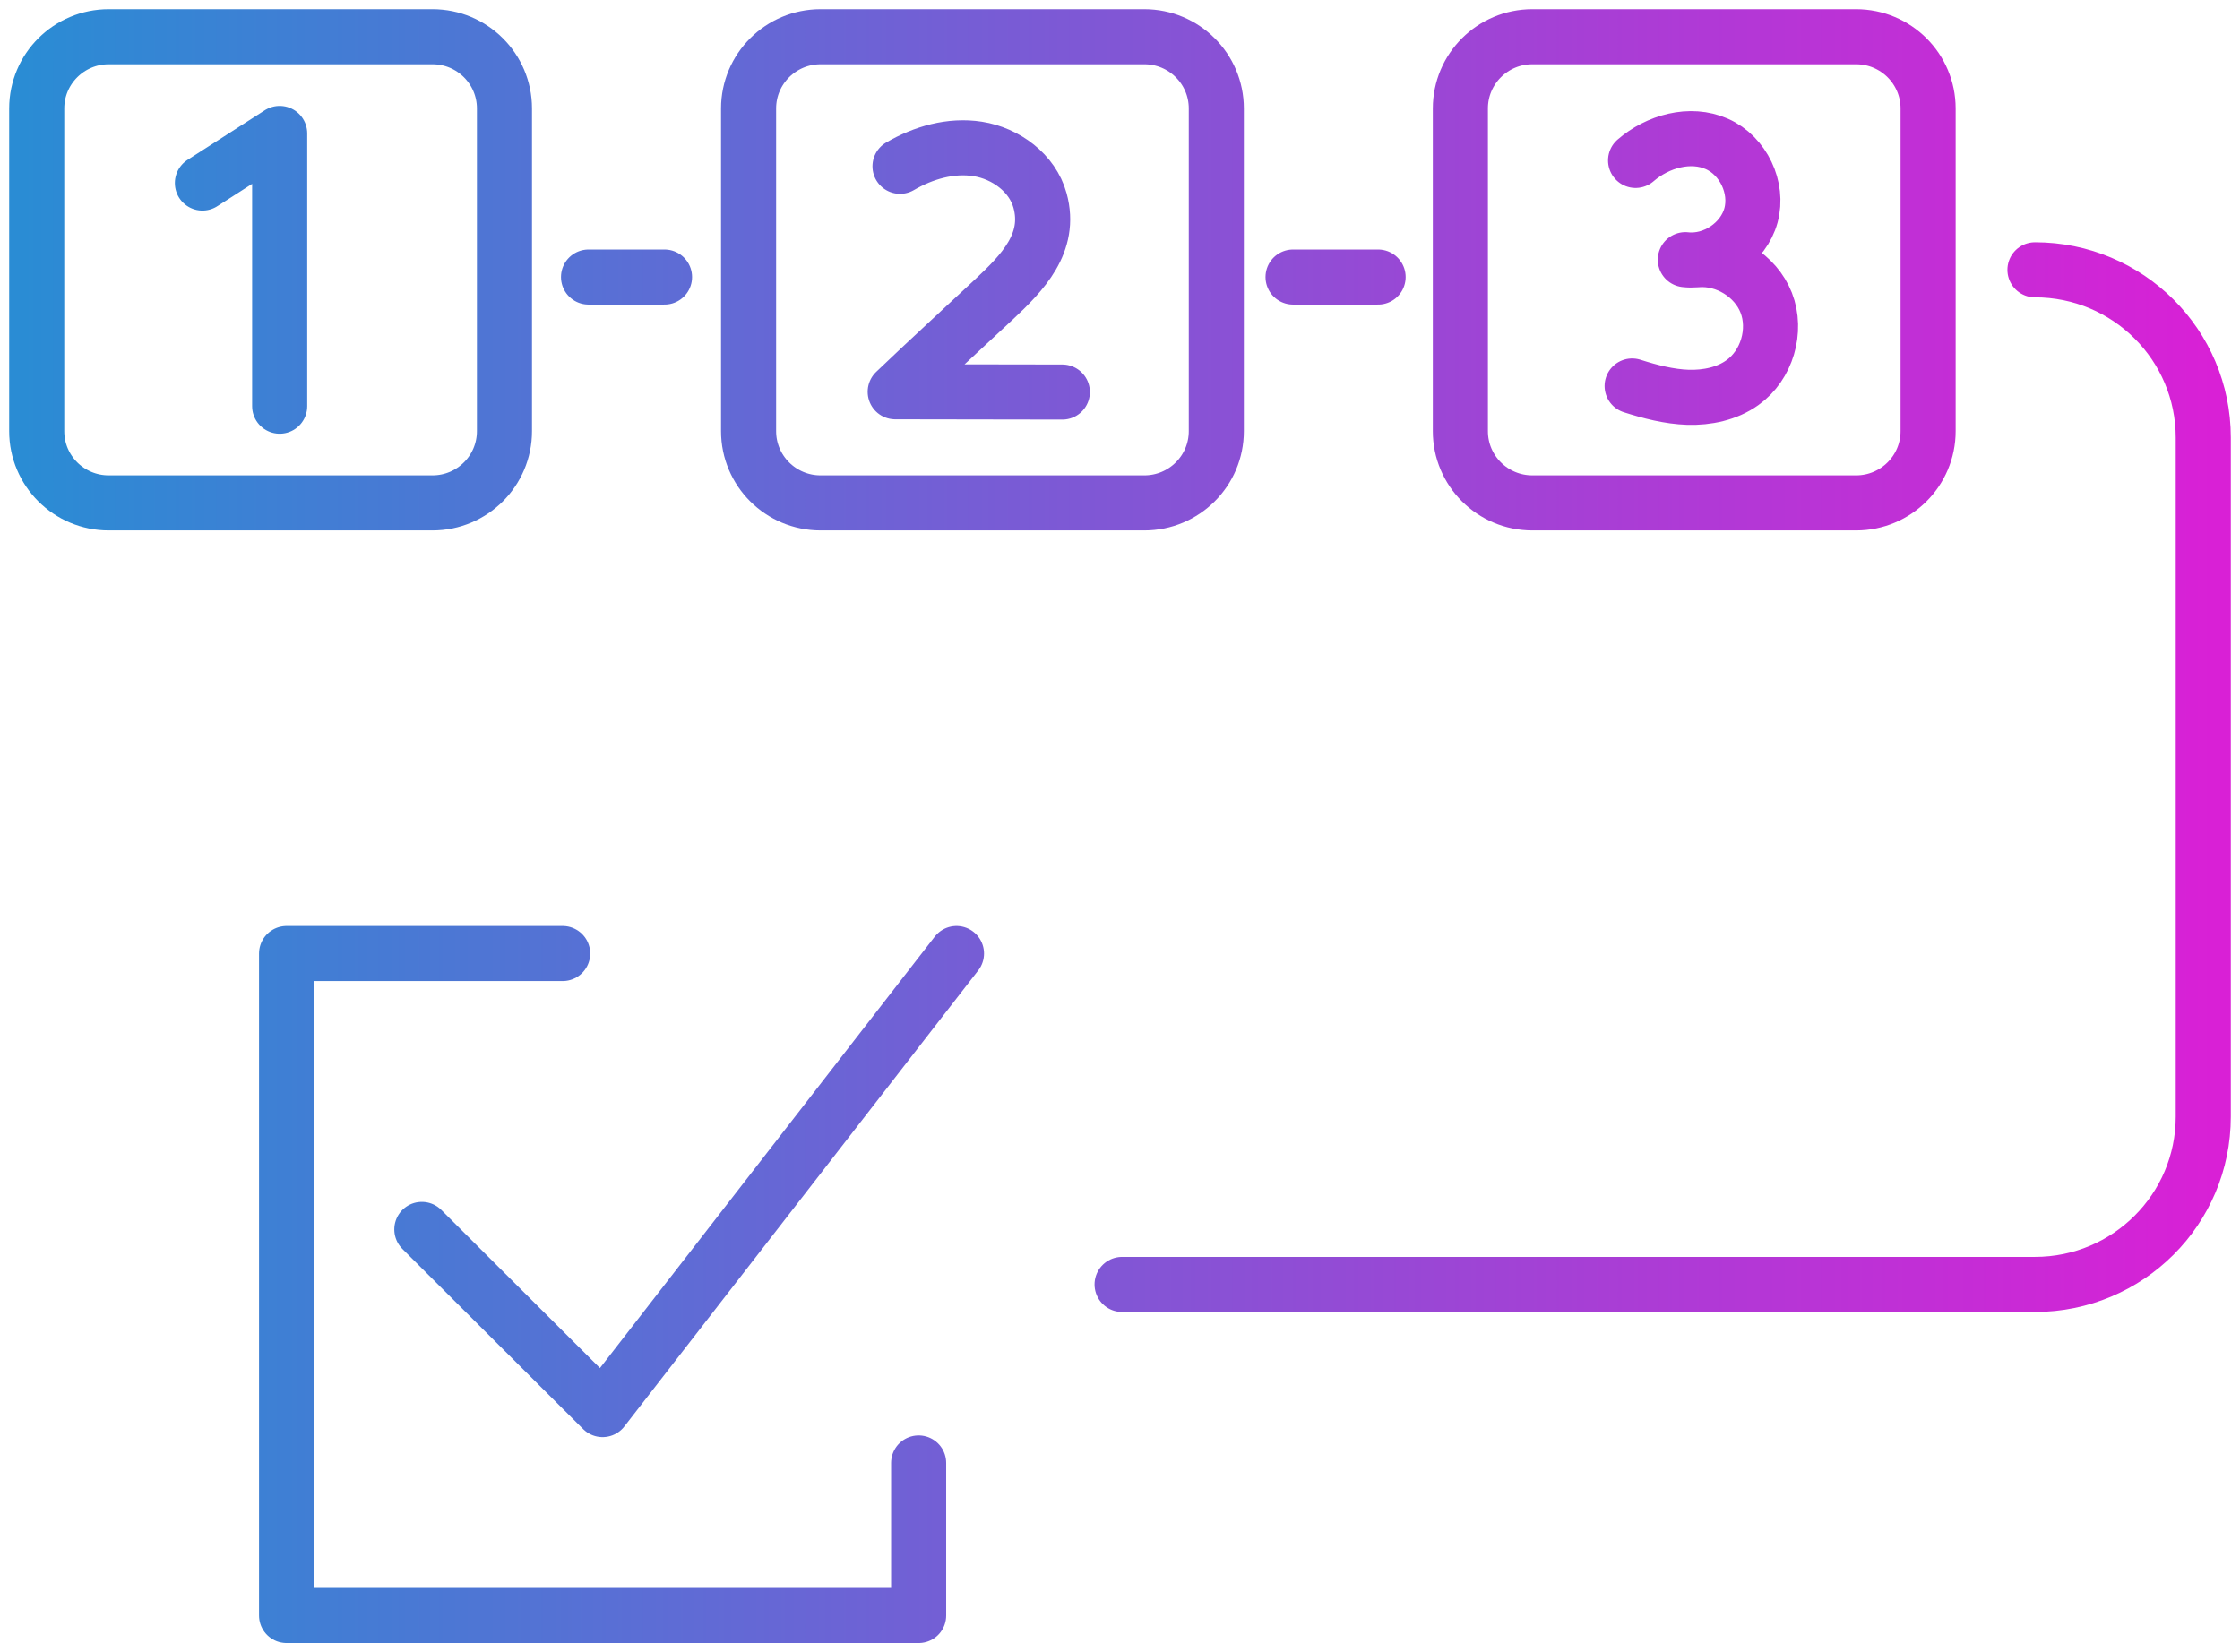 <svg width="122" height="90" viewBox="0 0 122 90" fill="none" xmlns="http://www.w3.org/2000/svg">
<path d="M110.833 14.697C115.896 14.697 120 18.788 120 23.835V60.827C120 65.874 115.896 69.965 110.833 69.965H61.114M75.058 15.091H70.425M36.193 15.091H32.054M11.024 9.97L15.232 7.269V22.125M49.019 9.058C50.295 8.314 51.788 7.885 53.247 8.112C54.785 8.353 56.233 9.423 56.644 10.921C57.282 13.233 55.675 14.864 54.152 16.294C52.357 17.975 50.527 19.646 48.757 21.341L57.86 21.356M92.384 14.15C92.384 14.15 92.404 14.15 92.418 14.15C94.001 14.017 95.618 15.012 96.196 16.491C96.79 18.009 96.231 19.897 94.901 20.843C94.055 21.45 92.982 21.671 91.939 21.642C90.9 21.607 89.887 21.341 88.893 21.026M89.081 8.738C90.282 7.698 92.058 7.195 93.511 7.841C94.945 8.477 95.776 10.222 95.366 11.73C94.955 13.238 93.348 14.322 91.791 14.145M22.975 66.968L32.82 76.782L52.095 51.94M30.645 51.94H15.608V88H50.033V79.69M5.921 2H23.554C25.72 2 27.475 3.75 27.475 5.909V23.485C27.475 25.644 25.72 27.394 23.554 27.394H5.921C3.756 27.394 2 25.644 2 23.485V5.909C2 3.75 3.756 2 5.921 2ZM44.692 2H62.325C64.491 2 66.246 3.75 66.246 5.909V23.485C66.246 25.644 64.491 27.394 62.325 27.394H44.692C42.527 27.394 40.771 25.644 40.771 23.485V5.909C40.771 3.75 42.527 2 44.692 2ZM83.459 2H101.092C103.257 2 105.013 3.75 105.013 5.909V23.485C105.013 25.644 103.257 27.394 101.092 27.394H83.459C81.293 27.394 79.538 25.644 79.538 23.485V5.909C79.538 3.75 81.293 2 83.459 2Z" stroke="url(#paint0_linear_1840_3788)" stroke-width="3" stroke-linecap="round" stroke-linejoin="round"/>
<defs>
<linearGradient id="paint0_linear_1840_3788" x1="1.245" y1="44.996" x2="120.748" y2="44.996" gradientUnits="userSpaceOnUse">
<stop stop-color="#2A8CD4"/>
<stop offset="1" stop-color="#D920D6"/>
</linearGradient>
</defs>
</svg>
